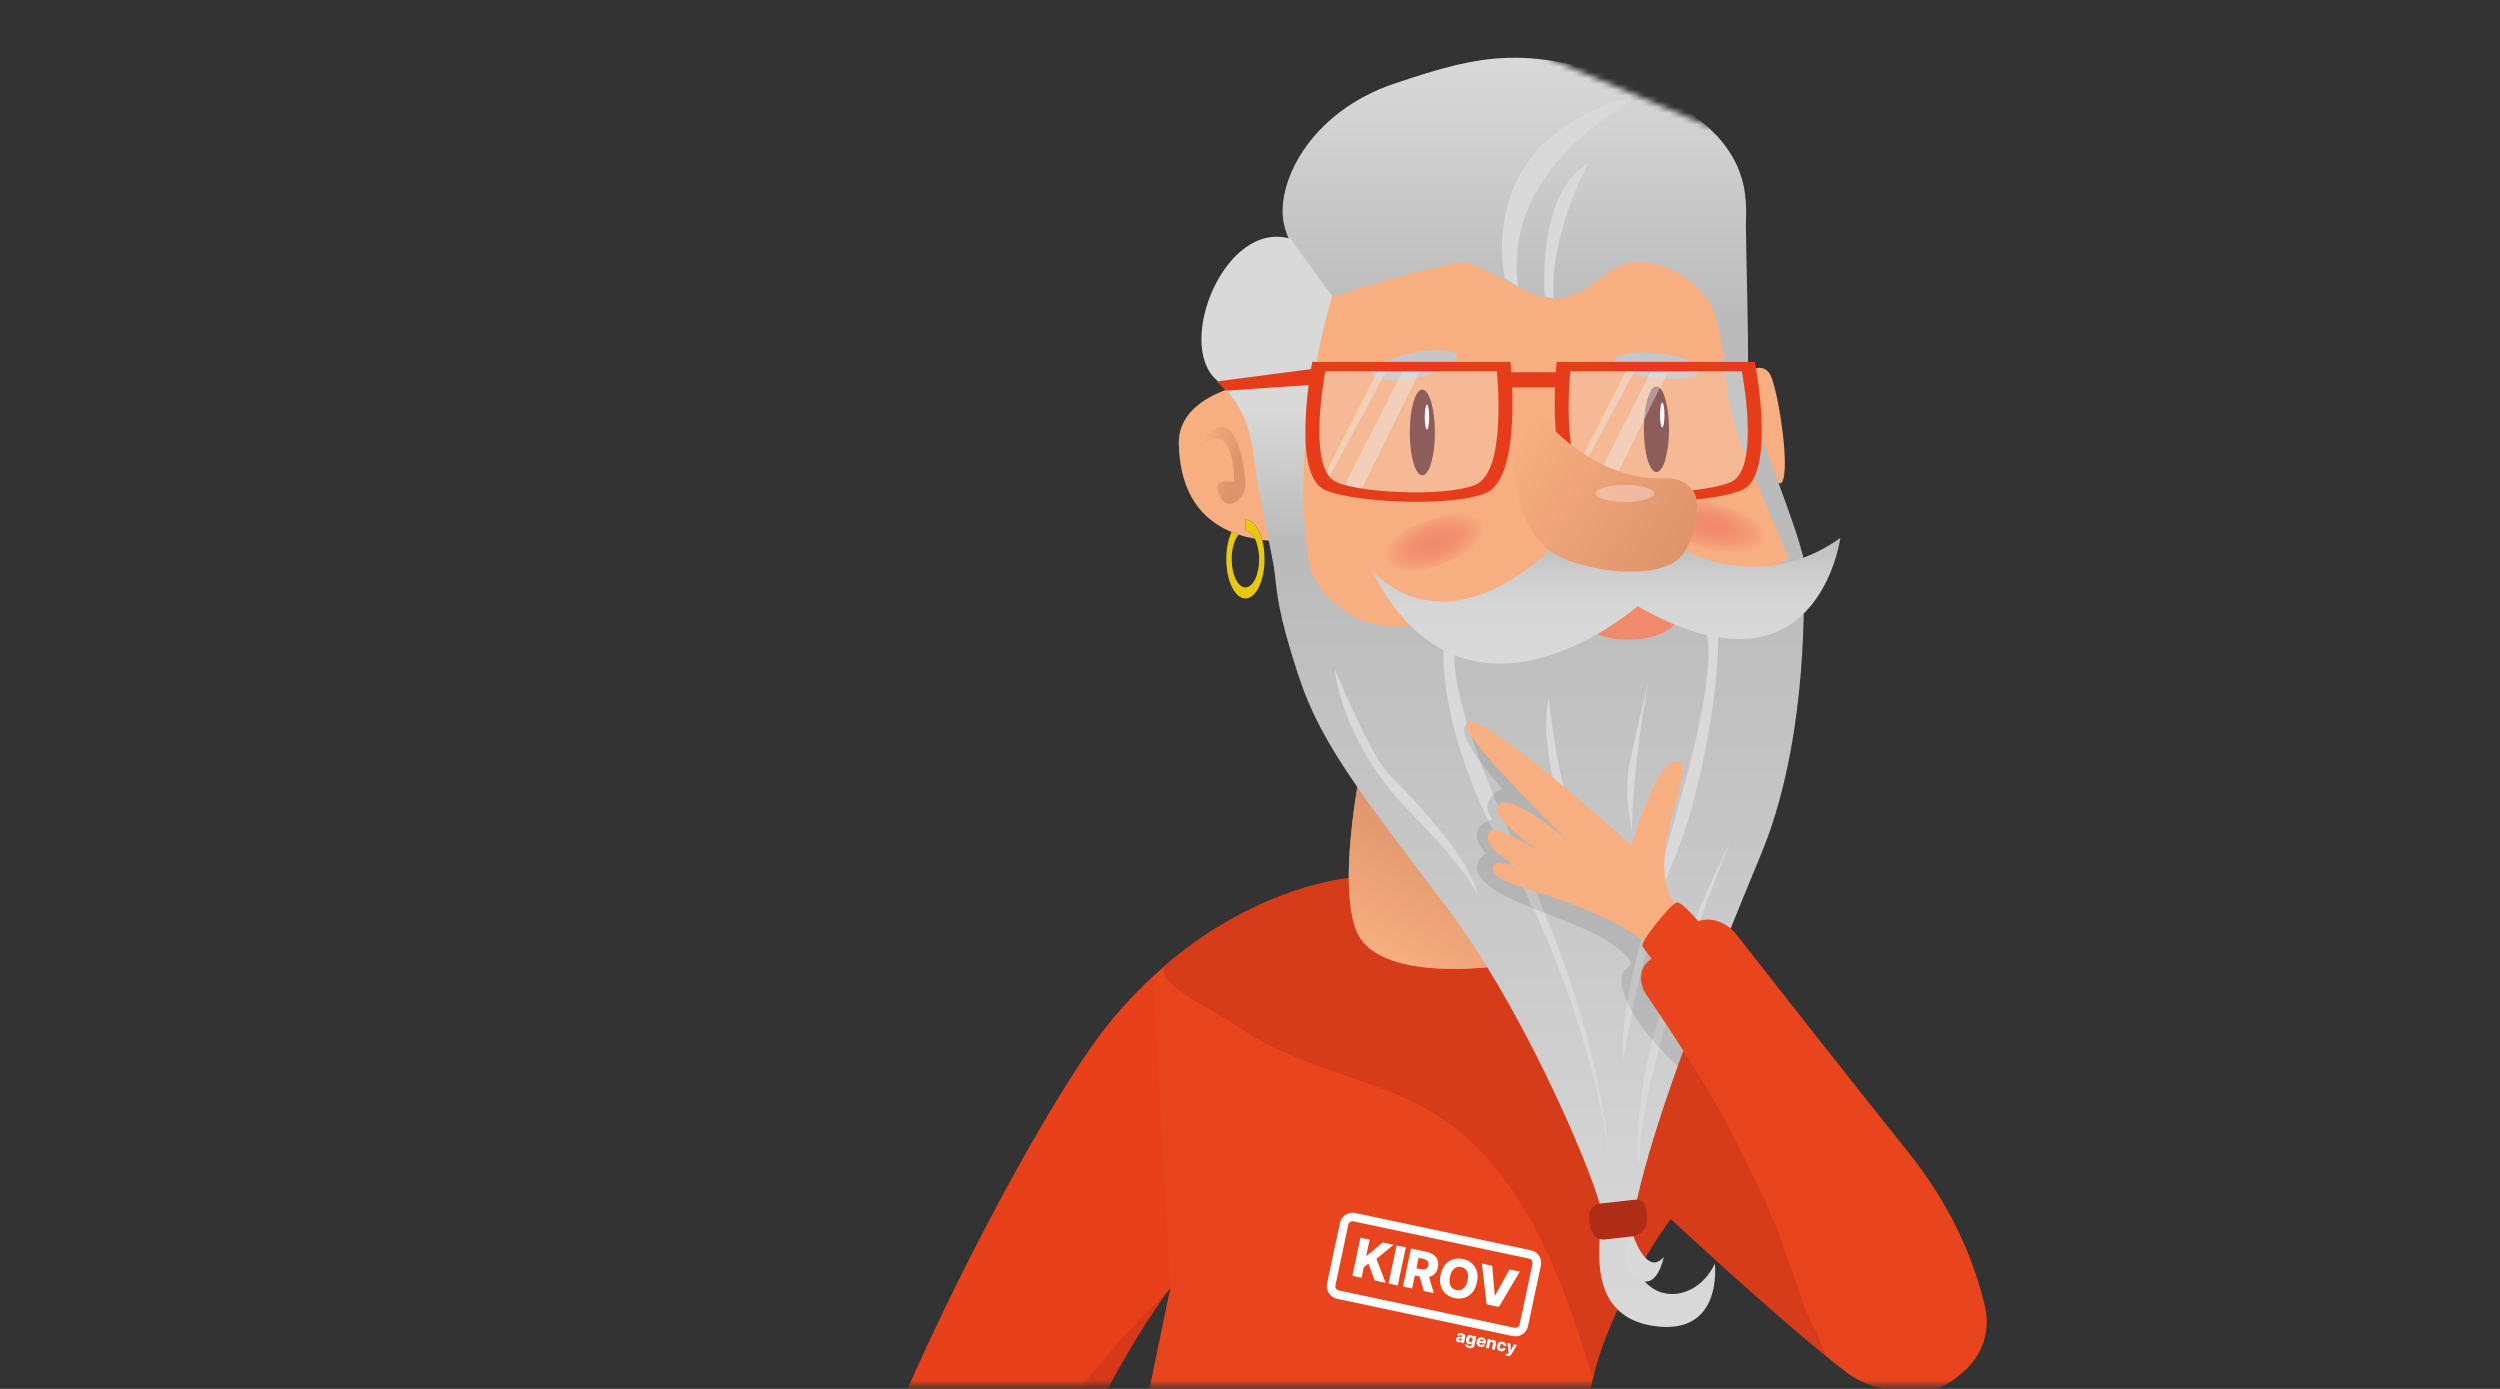 <?xml version="1.0" encoding="UTF-8"?> <svg xmlns="http://www.w3.org/2000/svg" width="432" height="240" viewBox="0 0 432 240" fill="none"><rect x="0" y="0" width="432" height="240" fill="#333333" stroke="none"/> <mask id="mask0" mask-type="alpha" maskUnits="userSpaceOnUse" x="0" y="1" width="432" height="239"> <path d="M0 90.69C0 84.203 4.17 78.451 10.335 76.433L238.589 1.749C242.036 0.621 245.775 0.781 249.114 2.198L422.86 75.936C428.401 78.288 432 83.725 432 89.744V224.446C432 232.73 425.284 239.446 417 239.446H15C6.716 239.446 0 232.73 0 224.446V90.69Z" fill="#F2F0F0"></path> </mask> <g mask="url(#mask0)"> <path d="M339.342 236.801C334.44 242.686 323.957 240.863 319.18 237.222C318.071 236.372 316.859 235.414 315.58 234.379C314.637 233.607 313.661 232.801 312.659 231.962C301.991 223.008 288.701 210.631 288.701 210.631C288.701 210.631 288.697 210.635 288.693 210.646C288.438 210.99 283.3 217.981 279.226 226.927C277.818 230.024 276.531 233.355 275.625 236.727C274.938 239.27 274.465 241.835 274.313 244.334C273.94 250.456 274.417 259.946 275.138 269.232C275.792 277.668 276.646 285.937 277.245 291.357C277.385 292.61 277.659 294.492 277.766 295.408H276.102H275.089H262.779H247.268H236.825H226.382H199.074H192.741H187.381C187.381 295.408 202.02 223.056 202.26 222.52C202.072 222.764 201.883 223.015 201.695 223.271V223.241L201.739 219.459L198.094 182.433L198.427 174.851L199.074 168.881L201.672 166.555C201.687 166.541 201.702 166.526 201.717 166.515L201.72 166.511L202.349 165.949C218.115 152.907 233.12 151.728 233.12 151.728C233.12 151.728 233.069 152.375 233.176 153.661C233.254 154.593 233.949 155.354 234.869 155.502L259.046 159.421L262.779 164.186L264.679 156.711C265.234 157.003 265.792 157.295 266.354 157.587C266.716 157.772 267.079 157.957 267.441 158.138C278.579 163.727 286.786 166.042 293.621 171.357C296.66 173.716 299.425 176.67 302.057 180.766C302.198 180.984 302.589 181.557 303.133 182.34C305.233 185.379 309.595 191.582 310.282 192.584C311.935 194.987 325.132 216.047 327.975 217.822C328.452 218.121 328.906 218.383 329.339 218.62C329.827 218.89 330.285 219.123 330.718 219.33C331.239 219.574 331.727 219.781 332.182 219.958C335.908 221.407 337.476 220.912 339.072 224.897C339.505 225.977 339.745 229.122 340.333 230.076C340.23 230.05 340.137 230.021 340.052 229.991C340.093 230.357 339.963 230.901 339.483 231.688C341.25 232.749 340.1 235.891 339.342 236.801Z" fill="#E8441D"></path> <path d="M233.69 220.457L235.279 220.794L235.656 219.012L236.462 218.343L237.549 221.274L239.449 221.677L237.848 217.533L240.802 215.093L238.932 214.694L236.166 217.012L236.081 216.994L236.673 214.214L235.083 213.877L233.69 220.457ZM242.924 215.548L241.334 215.212L239.937 221.788L241.527 222.125L242.924 215.548ZM242.425 222.313L244.015 222.65L244.491 220.398L245.308 220.572L246.029 223.078L247.763 223.448L246.931 220.653C247.722 220.48 248.277 219.921 248.469 219.016C248.757 217.663 248.014 216.631 246.536 216.317L243.819 215.74L242.425 222.313ZM244.758 219.149L245.138 217.356L245.922 217.522C246.636 217.674 246.953 218.055 246.824 218.664C246.695 219.274 246.255 219.467 245.541 219.315L244.758 219.149ZM255.216 221.596C255.678 219.422 254.558 217.925 252.794 217.552C251.024 217.175 249.401 218.088 248.942 220.261C248.484 222.424 249.589 223.929 251.36 224.306C253.123 224.679 254.754 223.77 255.216 221.596ZM253.593 221.252C253.319 222.539 252.606 223.115 251.656 222.916C250.709 222.716 250.288 221.895 250.561 220.609C250.835 219.322 251.552 218.746 252.499 218.945C253.449 219.145 253.866 219.962 253.593 221.252ZM257.848 218.72L256.07 218.343L256.89 225.389L259.005 225.84L262.62 219.736L260.842 219.359L258.35 223.862L258.295 223.851L257.848 218.72Z" fill="white"></path> <path d="M261.401 230.878L231.025 224.427C229.827 224.172 229.062 222.993 229.317 221.795L231.546 211.308C231.801 210.11 232.98 209.345 234.178 209.6L264.554 216.051C265.752 216.306 266.517 217.485 266.262 218.683L264.033 229.17C263.774 230.368 262.595 231.133 261.401 230.878ZM233.868 211.049C233.468 210.964 233.076 211.219 232.991 211.618L230.762 222.106C230.677 222.505 230.932 222.897 231.332 222.982L261.708 229.433C262.107 229.518 262.499 229.263 262.584 228.863L264.813 218.376C264.898 217.977 264.643 217.585 264.244 217.5L233.868 211.049Z" fill="white"></path> <path d="M252.014 231.936C252.233 231.984 252.403 231.928 252.525 231.788L252.536 231.792L252.488 232.01L252.961 232.109L253.19 231.037C253.26 230.705 253.005 230.45 252.602 230.365C252.177 230.276 251.892 230.439 251.793 230.716L252.251 230.83C252.295 230.734 252.391 230.69 252.525 230.72C252.647 230.745 252.713 230.823 252.691 230.927V230.93C252.669 231.026 252.562 231.026 252.288 230.993C251.963 230.952 251.671 231.012 251.597 231.363C251.53 231.677 251.715 231.873 252.014 231.936ZM252.24 231.64C252.125 231.614 252.055 231.544 252.077 231.437C252.099 231.333 252.192 231.289 252.34 231.3C252.436 231.307 252.554 231.311 252.617 231.293L252.584 231.444C252.554 231.599 252.399 231.677 252.24 231.64ZM253.841 232.949C254.317 233.048 254.687 232.901 254.772 232.501L255.109 230.919L254.61 230.812L254.55 231.082L254.536 231.078C254.506 230.919 254.399 230.745 254.151 230.694C253.822 230.623 253.467 230.816 253.353 231.366C253.238 231.902 253.475 232.195 253.818 232.268C254.051 232.317 254.229 232.243 254.317 232.109L254.336 232.113L254.277 232.39C254.232 232.59 254.096 232.638 253.926 232.601C253.763 232.568 253.682 232.487 253.674 232.383L253.194 232.309C253.175 232.594 253.393 232.856 253.841 232.949ZM254.073 231.943C253.889 231.902 253.815 231.732 253.87 231.477C253.922 231.226 254.062 231.085 254.247 231.122C254.432 231.163 254.502 231.344 254.451 231.599C254.395 231.854 254.255 231.98 254.073 231.943ZM255.796 232.745C256.21 232.834 256.524 232.69 256.65 232.394L256.192 232.283C256.129 232.379 256.014 232.413 255.885 232.387C255.693 232.346 255.6 232.191 255.641 231.999L255.645 231.984L256.698 232.206L256.724 232.08C256.835 231.559 256.58 231.207 256.133 231.111C255.656 231.012 255.279 231.27 255.175 231.762C255.061 232.268 255.297 232.638 255.796 232.745ZM255.704 231.688C255.744 231.533 255.892 231.44 256.059 231.474C256.225 231.511 256.317 231.647 256.288 231.81L255.704 231.688ZM257.467 232.128C257.508 231.947 257.633 231.866 257.792 231.899C257.951 231.932 258.025 232.058 257.985 232.231L257.792 233.137L258.295 233.244L258.51 232.239C258.587 231.884 258.421 231.599 258.088 231.529C257.855 231.481 257.652 231.559 257.541 231.736L257.523 231.732L257.585 231.444L257.108 231.344L256.772 232.923L257.275 233.03L257.467 232.128ZM259.308 233.488C259.752 233.584 260.081 233.385 260.177 232.997L259.707 232.897C259.652 233.06 259.534 233.13 259.397 233.1C259.219 233.063 259.138 232.889 259.197 232.609C259.256 232.331 259.404 232.206 259.578 232.243C259.722 232.272 259.796 232.39 259.781 232.557L260.251 232.657C260.321 232.265 260.092 231.954 259.652 231.858C259.156 231.751 258.787 232.021 258.683 232.505C258.58 232.989 258.809 233.385 259.308 233.488ZM260.454 234.32C260.816 234.398 261.034 234.254 261.175 234.013L262.136 232.413L261.607 232.298L261.075 233.363L261.06 233.359L261.009 232.172L260.484 232.061L260.698 233.817L260.668 233.862C260.595 233.969 260.487 233.947 260.347 233.869L260.158 234.209C260.225 234.25 260.332 234.294 260.454 234.32Z" fill="white"></path> <path opacity="0.4" d="M332.182 219.958C331.727 219.781 331.24 219.574 330.718 219.33C332.175 223.95 335.262 232.235 337.361 234.209C337.916 228.305 334.042 225.1 332.245 220.132C332.223 220.073 332.204 220.013 332.182 219.958Z" fill="#BC2F18"></path> <path opacity="0.4" d="M315.58 234.379C314.637 233.607 313.661 232.801 312.659 231.962C301.991 223.008 288.701 210.631 288.701 210.631C288.701 210.631 288.697 210.635 288.694 210.646C288.439 210.99 283.3 217.981 279.226 226.927C277.818 230.024 276.531 233.355 275.626 236.727C275.441 237.126 275.263 237.507 275.097 237.876C258.477 179.974 236.248 192.954 213.273 176.984C210.767 175.243 204.889 172.452 202.305 169.927C201.029 168.685 200.553 167.509 201.673 166.555C201.687 166.541 201.702 166.526 201.717 166.515L201.721 166.511C201.832 166.419 201.939 166.33 202.05 166.237C202.157 166.149 202.257 166.064 202.349 165.986V165.949C218.116 152.907 233.121 151.728 233.121 151.728C233.121 151.728 233.069 152.375 233.176 153.661C233.254 154.593 233.949 155.354 234.869 155.502L259.046 159.421L262.78 164.186L264.68 156.711C265.234 157.003 265.792 157.295 266.354 157.587C266.717 157.772 267.079 157.957 267.441 158.138C276.143 162.544 285.751 166.592 293.621 171.357C296.66 173.716 299.425 176.67 302.057 180.766C302.198 180.984 302.59 181.557 303.133 182.34C298.294 193.379 310.489 222.147 315.58 234.379Z" fill="#BC2F18"></path> <path d="M235.634 130.257C235.634 130.257 230.813 151.894 234.392 160.84C238.018 169.905 258.413 166.973 258.413 166.973L248.166 134.797L235.634 130.257Z" fill="#F7AE80"></path> <path opacity="0.7" d="M235.634 130.257C235.634 130.257 230.813 151.894 234.392 160.84C238.018 169.905 258.413 166.973 258.413 166.973L248.166 134.797L235.634 130.257Z" fill="url(#paint0_linear)"></path> <path d="M228.862 42.792C228.862 42.792 220.366 87.064 227.582 102.716C230.152 108.284 237.419 109.87 240.998 110.638C244.576 111.404 303.668 120.028 310.437 97.8C310.437 97.8 302.962 82.148 299.898 70.392C296.833 58.637 296.704 44.072 296.704 44.072L228.862 42.792Z" fill="#F7AE80"></path> <path d="M258.816 89.534C259.6 91.585 255.319 95.123 249.256 97.437C243.194 99.752 237.645 99.966 236.861 97.914C236.078 95.863 240.358 92.325 246.421 90.011C252.484 87.693 258.036 87.482 258.816 89.534Z" fill="url(#paint1_radial)"></path> <path d="M306.722 94.133C306.086 96.284 300.415 96.51 294.053 94.635C287.691 92.761 283.048 89.493 283.684 87.342C284.32 85.19 289.991 84.965 296.353 86.839C302.715 88.713 307.354 91.977 306.722 94.133Z" fill="url(#paint2_radial)"></path> <path d="M304.371 147.458C302.367 152.305 300.297 157.343 298.256 162.419C296.659 166.397 295.085 170.404 293.573 174.356C292.297 177.69 291.07 180.988 289.917 184.204V184.207C286.867 192.736 284.346 200.702 282.871 207.29C282.701 208.066 282.542 208.82 282.397 209.556C282.12 210.986 281.972 212.299 281.939 213.504C281.935 213.552 281.935 213.604 281.935 213.652C281.854 217.227 282.778 219.796 284.216 221.43C287.551 225.23 293.65 223.951 296.323 218.369C296.323 218.369 297.857 231.019 285.591 229.104C276.442 227.673 276.035 219.559 276.42 214.099C276.553 212.24 276.775 210.687 276.775 209.811C276.775 209.467 276.649 208.846 276.409 207.992C274.66 201.789 266.853 183.176 256.997 167.136C254.58 163.203 252.04 159.425 249.434 156.02C242.964 147.569 238.185 141.266 234.547 136.013C229.276 128.398 226.403 122.982 224.263 116.413C220.762 105.659 220.677 102.61 220.196 98.296C220.185 98.203 220.174 98.107 220.163 98.011L226.082 98.181L226.222 98.184C226.222 98.184 226.303 98.395 226.477 98.761C227.575 101.05 232.347 109.326 243.427 108.173C256.269 106.831 272.302 107.278 272.302 107.278C272.302 107.278 284.312 112.325 292.172 104.658L309.18 96.565L309.354 96.48L309.768 96.358L311.487 95.848L311.513 95.841C311.513 95.841 311.517 95.889 311.52 95.989C311.542 96.336 311.598 97.312 311.642 98.783C311.89 106.768 311.82 129.459 304.371 147.458Z" fill="url(#paint3_linear)"></path> <path d="M294.663 108.72C294.663 108.72 297.347 112.746 291.022 135.743C284.697 158.74 279.906 172.348 280.482 183.08C280.482 183.08 284.7 158.933 289.299 148.39C293.898 137.85 297.539 116.96 296.774 108.528C296.009 100.096 294.663 108.72 294.663 108.72Z" fill="#D9D9D9"></path> <path d="M282.109 213.201C282.109 213.201 284.504 220.772 287.506 217.193C287.506 217.193 286.371 223.038 283.163 221.027C279.954 219.016 280.911 215.326 280.911 215.326L282.109 213.201Z" fill="#D9D9D9"></path> <path d="M281.98 213.648L277.359 214.173C275.64 214.361 274.856 212.938 274.668 211.219H274.634C274.446 209.5 274.956 208.14 276.671 207.951L282.512 207.308C284.231 207.12 284.408 208.543 284.597 210.262V210.295C284.789 212.01 283.699 213.456 281.98 213.648Z" fill="#AF2C17"></path> <path d="M249.485 111.773C249.485 111.773 247.9 125.584 260.738 148.774C273.577 171.964 277.987 196.303 277.987 201.094C277.987 201.094 277.987 181.353 263.422 149.731C248.857 118.11 251.541 112.55 251.541 112.55L249.485 111.773Z" fill="#D9D9D9"></path> <path d="M230.651 115.618C230.651 115.618 231.608 128.076 243.682 140.342C255.755 152.608 255.371 155.291 255.371 155.291C255.371 155.291 256.077 149.865 240.04 133.828C236.784 130.568 230.651 115.618 230.651 115.618Z" fill="#D9D9D9"></path> <path d="M267.64 120.601C267.64 120.601 265.725 126.35 269.747 139.957C273.773 153.565 274.73 154.522 274.923 157.591C275.115 160.655 273.196 143.599 271.089 138.619C268.982 133.64 267.64 120.601 267.64 120.601Z" fill="#D9D9D9"></path> <path d="M284.889 117.533C284.889 117.533 282.782 126.158 281.632 131.714C280.482 137.27 282.016 143.595 282.016 143.595C282.016 143.595 281.82 134.59 284.889 117.533Z" fill="#D9D9D9"></path> <path d="M299.007 145.388C299.007 145.388 286.486 170.559 283.932 187.294C282.109 199.234 283.355 201.475 283.355 201.475C283.355 201.475 281.629 188.636 299.007 145.388Z" fill="#D9D9D9"></path> <path d="M301.561 64.511C301.561 64.511 304.755 62.082 306.034 65.021C307.313 67.96 309.358 80.865 307.949 83.29C306.544 85.719 300.796 69.365 300.796 69.365L301.561 64.511Z" fill="#F7AE80"></path> <path d="M218.096 93.301C217.531 91.216 216.448 89.811 215.202 89.811H215.191V91.734H215.202C215.838 91.734 216.425 92.251 216.851 93.098C217.294 93.989 217.579 95.231 217.579 96.617C217.579 99.319 216.518 101.504 215.202 101.504C213.897 101.504 212.836 99.319 212.836 96.617C212.836 94.794 213.32 93.209 214.041 92.38C213.616 92.24 213.213 92.088 212.817 91.926C212.252 93.149 211.908 94.798 211.908 96.621C211.908 100.373 213.383 103.419 215.206 103.419C217.035 103.419 218.514 100.373 218.514 96.621C218.51 95.415 218.359 94.281 218.096 93.301Z" fill="#E8C812"></path> <path d="M215.195 89.811V91.734H215.206C215.842 91.734 216.429 92.251 216.855 93.098C215.853 92.906 214.914 92.673 214.041 92.381C213.616 92.24 213.213 92.088 212.818 91.926C206.263 89.216 203.886 83.512 203.694 76.773C203.443 68.075 216.075 66.234 216.075 66.234L219.727 93.482C219.172 93.43 218.625 93.371 218.097 93.301C217.531 91.216 216.448 89.811 215.202 89.811H215.195V89.811Z" fill="#F7AE80"></path> <path opacity="0.7" d="M213.291 83.386C213.291 83.386 209.15 82.144 210.736 85.627C212.148 88.724 214.965 86.085 215.165 84.333C215.464 81.686 213.398 66.241 206.319 78.381C206.319 78.381 212.947 69.96 213.291 83.386Z" fill="url(#paint4_linear)"></path> <path d="M300.027 74.222C297.217 66.174 298.622 55.698 294.279 50.715C289.935 45.732 283.547 44.453 280.098 45.861C276.649 47.266 273.858 51.45 268.472 51.609C264.128 51.739 255.175 44.785 252.247 45.347C242.28 47.262 230.399 51.225 230.399 51.225C230.399 51.225 223.246 45.347 221.837 38.575C220.429 31.802 226.181 19.411 241.001 14.428C255.821 9.445 264.638 7.275 284.057 15.322C303.476 23.37 301.69 34.871 301.69 38.959C301.69 43.048 302.33 63.361 301.946 66.685C301.561 70.008 312.167 94.281 311.783 97.989C311.398 101.696 309.354 96.968 309.354 96.968C309.354 96.968 302.696 81.86 300.027 74.222Z" fill="url(#paint5_linear)"></path> <path d="M230.211 51.177C230.211 51.177 222.093 77.032 226.625 99.519H220.429C220.429 99.519 218.385 88.817 217.427 84.189C216.278 78.633 217.172 71.986 210.145 65.598C203.117 59.21 211.742 37.935 222.984 41.259L230.211 51.177Z" fill="url(#paint6_linear)"></path> <path d="M260.036 48.031C260.036 48.031 253.903 22.734 284.312 16.217C284.312 16.217 259.271 27.588 262.335 49.565L260.036 48.031Z" fill="#D9D9D9"></path> <path d="M266.938 51.225C266.938 51.225 265.404 33.336 274.475 28.227C274.475 28.227 267.703 40.364 268.472 51.609L266.938 51.225Z" fill="#D9D9D9"></path> <path d="M245.778 82.144C246.978 82.144 247.952 78.826 247.952 74.732C247.952 70.639 246.978 67.32 245.778 67.32C244.577 67.32 243.604 70.639 243.604 74.732C243.604 78.826 244.577 82.144 245.778 82.144Z" fill="#753938"></path> <path d="M246.576 74.222C246.789 74.222 246.961 73.257 246.961 72.067C246.961 70.877 246.789 69.912 246.576 69.912C246.364 69.912 246.192 70.877 246.192 72.067C246.192 73.257 246.364 74.222 246.576 74.222Z" fill="white"></path> <path d="M244.944 65.238C248.953 64.408 252.006 62.783 251.763 61.607C251.519 60.432 248.072 60.151 244.064 60.98C240.055 61.81 237.002 63.435 237.246 64.611C237.489 65.786 240.936 66.067 244.944 65.238Z" fill="#C7C6C6"></path> <path d="M286.231 81.575C287.432 81.575 288.405 78.256 288.405 74.163C288.405 70.069 287.432 66.751 286.231 66.751C285.031 66.751 284.057 70.069 284.057 74.163C284.057 78.256 285.031 81.575 286.231 81.575Z" fill="#753938"></path> <path d="M287.237 73.875C287.449 73.875 287.621 72.91 287.621 71.72C287.621 70.529 287.449 69.564 287.237 69.564C287.024 69.564 286.852 70.529 286.852 71.72C286.852 72.91 287.024 73.875 287.237 73.875Z" fill="white"></path> <path d="M293.663 63.998C293.795 62.804 290.603 61.473 286.534 61.023C282.465 60.574 279.06 61.177 278.928 62.37C278.796 63.563 281.988 64.895 286.057 65.345C290.126 65.794 293.531 65.191 293.663 63.998Z" fill="#C7C6C6"></path> <path opacity="0.2" d="M228.31 63.468L226.303 73.368L227.283 81.586L230.41 84.481L239.33 85.93L250.491 85.741L256.513 84.2L259.082 80.044C259.082 80.044 259.921 71.686 259.921 71.405C259.921 71.124 259.733 63.653 259.733 63.653L254.783 63.091L228.31 63.468Z" fill="#EFEFEF"></path> <path opacity="0.4" d="M238.325 63.609L228.824 82.284L228.939 83.804L239.844 63.631L238.325 63.609Z" fill="#EFEFEF"></path> <path opacity="0.4" d="M242.809 63.28L232.115 84.388L235.105 84.902L245.704 63.376L242.809 63.28Z" fill="#EFEFEF"></path> <path opacity="0.2" d="M301.62 63.468L303.628 73.368L302.648 81.586L299.52 84.481L290.6 85.93L279.44 85.741L273.418 84.2L270.849 80.044C270.849 80.044 270.01 71.686 270.01 71.405C270.01 71.124 270.198 63.653 270.198 63.653L275.148 63.091L301.62 63.468Z" fill="#EFEFEF"></path> <path opacity="0.4" d="M281.24 63.609L271.736 82.284L271.854 83.804L282.756 63.631L281.24 63.609Z" fill="#EFEFEF"></path> <path opacity="0.4" d="M285.721 63.28L275.03 84.388L278.017 84.902L288.619 63.376L285.721 63.28Z" fill="#EFEFEF"></path> <path d="M301.568 84.366C300.282 85.212 297.04 85.904 293.118 86.31C292.981 85.73 292.767 85.19 292.456 84.713C295.746 84.359 298.456 83.767 299.543 83.053C304.086 80.059 300.988 64.16 300.988 64.16H271.355C271.355 64.16 270.597 71.22 271.496 76.921C270.339 76.026 269.44 75.209 268.838 74.618C268.331 68.681 268.989 62.529 268.989 62.529H303.239C303.243 62.529 306.818 80.906 301.568 84.366Z" fill="#E73C1A"></path> <path d="M260.176 64.319H269.425L269.307 66.943H260.657C260.653 66.943 260.176 64.378 260.176 64.319Z" fill="#E73C1A"></path> <path d="M227.279 63.683L210.256 65.908L211.845 67.501L227.12 66.466L227.279 63.683Z" fill="#E73C1A"></path> <path d="M261.008 62.529H226.758C226.758 62.529 223.179 80.906 228.429 84.37C231.952 86.695 250.269 87.83 256.712 85.205C263.156 82.577 261.008 62.529 261.008 62.529ZM254.931 83.778C249.352 86.048 233.512 85.064 230.458 83.053C225.915 80.059 229.013 64.16 229.013 64.16H258.646C258.646 64.16 260.505 81.505 254.931 83.778Z" fill="#E73C1A"></path> <path d="M270.073 104.302C270.073 104.302 273.137 110.117 280.165 110.498C287.192 110.882 289.554 108.006 290.704 106.472C291.854 104.938 293.196 101.552 293.196 101.552L282.974 96.761L270.073 104.302Z" fill="#F18A6D"></path> <path d="M236.843 98.229C236.843 98.229 248.476 113.674 269.252 93.819L290.63 94.835C290.63 94.835 303.975 102.935 318.008 92.965C318.008 92.965 314.097 122.535 282.993 104.746C282.993 104.746 253.134 130.937 236.843 98.229Z" fill="url(#paint7_linear)"></path> <path d="M290.445 96.199C287.761 99.267 279.204 99.778 271.026 96.839C262.853 93.9 261.581 84.325 261.467 79.305C261.348 74.174 260.897 68.596 263.707 68.98C266.516 69.361 267.962 73.712 267.962 73.712C267.962 73.712 268.269 74.063 268.845 74.618C269.448 75.206 270.346 76.026 271.503 76.921C274.941 79.579 280.645 82.887 287.51 82.654C290.072 82.569 291.621 83.405 292.464 84.713C292.774 85.19 292.989 85.73 293.125 86.311C293.902 89.649 292.068 94.34 290.445 96.199Z" fill="#F7AE80"></path> <path opacity="0.7" d="M290.444 96.199C287.76 99.267 279.202 99.778 271.025 96.839C262.852 93.9 261.72 84.418 261.606 79.398C261.488 74.266 260.896 68.596 263.706 68.98C266.515 69.361 267.96 73.712 267.96 73.712C267.96 73.712 268.267 74.063 268.844 74.618C269.447 75.206 270.345 76.026 271.502 76.921C274.94 79.579 280.644 82.887 287.509 82.654C290.071 82.569 291.62 83.405 292.462 84.713C292.773 85.19 292.987 85.73 293.124 86.311C293.9 89.649 292.067 94.34 290.444 96.199Z" fill="url(#paint8_linear)"></path> <path opacity="0.5" d="M280.801 86.739C283.587 86.739 285.847 86.082 285.847 85.272C285.847 84.461 283.587 83.804 280.801 83.804C278.014 83.804 275.755 84.461 275.755 85.272C275.755 86.082 278.014 86.739 280.801 86.739Z" fill="#FBD8CF"></path> <path d="M199.214 168.755L202.231 222.513C202.053 222.749 201.876 222.993 201.694 223.241C190.242 239.008 175.267 270.97 172.901 287.368C172.472 290.329 172.457 292.78 172.945 294.54C174.036 298.466 177.248 304.399 181.056 310.573C186.786 319.866 193.857 329.703 197.044 334.054C198.005 335.366 197.817 337.189 196.611 338.279L190.564 343.754C189.469 344.741 187.843 344.852 186.634 344.013C176.919 337.311 136.861 307.855 142.151 281.538C142.835 278.145 143.833 274.378 145.087 270.345C152.206 247.392 167.555 215.825 179.754 194.924C184.287 187.154 188.39 180.862 191.469 177.028C194.748 172.955 198.279 169.443 201.672 166.555C201.687 166.541 201.702 166.526 201.717 166.515C201.828 166.422 201.938 166.33 202.049 166.238C202.157 166.149 202.256 166.064 202.349 165.986C202.404 165.938 199.159 168.799 199.214 168.755Z" fill="#E7401A"></path> <path opacity="0.4" d="M172.945 294.539C174.035 298.465 177.248 304.399 181.056 310.572C177.392 307.752 173.041 303.563 171.248 298.58C167.884 289.242 166.953 278.222 174.424 259.916C181.895 241.61 201.694 223.241 201.694 223.241C190.242 239.007 175.266 270.969 172.901 287.368C172.472 290.329 172.457 292.78 172.945 294.539Z" fill="#BC2F18"></path> <path opacity="0.1" d="M293.573 174.354C292.298 177.689 291.07 180.986 289.917 184.202C289.318 183.659 288.094 182.52 286.712 181.023C286.342 180.617 285.954 180.184 285.562 179.729C284.324 178.28 283.056 176.609 282.061 174.872C281.736 174.306 281.44 173.733 281.189 173.157C280.956 172.643 280.756 172.129 280.597 171.615C278.638 165.309 284.801 168.532 279.899 164.144C277.06 161.601 271.825 159.667 266.923 157.767C266.25 157.508 265.585 157.246 264.934 156.987C262.125 155.863 259.567 154.725 257.811 153.449C252.676 149.712 256.739 147.52 256.739 147.52C253.659 143.838 255.914 142.359 257.19 141.856C257.596 141.694 257.903 141.635 257.903 141.635C256.384 139.642 257.101 138.212 258.021 137.335C258.739 136.651 259.585 136.311 259.585 136.311C257.981 134.459 256.746 132.914 255.803 131.62C251.863 126.234 252.975 125.266 253.574 125.096C253.722 125.051 253.841 125.059 253.841 125.059L266.823 138.507L287.37 159.054L290.131 165.863L290.808 167.527L293.573 174.354Z" fill="#010202"></path> <path d="M289.143 155.724C283.916 147.458 293.797 132.035 289.772 131.495C286.334 131.037 281.92 146.098 281.92 146.098C281.92 146.098 255.311 121.947 253.396 124.941C252.065 127.022 270.66 144.996 270.66 144.996C270.66 144.996 260.819 136.704 259 139.018C256.948 141.625 268.205 148.526 268.205 148.526C268.205 148.526 258.268 141.883 257.318 143.783C255.499 147.428 266.22 151.687 266.22 151.687C266.22 151.687 258.324 147.451 257.946 149.879C257.351 153.731 272.157 153.661 285.476 163.579C298.795 173.498 290.504 157.872 289.143 155.724Z" fill="#F7AE80"></path> <path d="M286.12 166.478C286.12 166.478 284.187 164.256 283.814 163.487C283.436 162.718 288.86 155.968 289.813 155.946C290.767 155.923 293.717 159.495 293.717 159.495L286.12 166.478Z" fill="#E8441D"></path> <path d="M324.211 238.974C324.781 239.207 327.52 238.845 328.123 239.055C328.193 239.078 328.263 239.104 328.337 239.129C336.61 241.932 344.721 234.679 343.105 226.228C343.072 226.047 343.035 225.869 342.991 225.692C342.932 225.455 342.876 225.219 342.817 224.982C340.743 216.675 336.762 207.903 329.845 199.231C318.315 184.773 308.637 172.455 302.667 164.818C301.687 163.565 300.807 162.437 300.035 161.446C298.02 158.862 294.375 158.105 292.312 159.838L284.845 166.112C283.255 167.45 283.126 169.868 284.531 171.938C285.448 173.287 286.571 174.954 287.802 176.814C288.479 177.838 289.192 178.925 289.921 180.048C293.34 185.331 297.1 191.434 299.417 196.088C303.085 203.467 308.264 213.581 310.811 222.842C310.826 222.886 310.822 222.893 310.833 222.934C312.822 230.283 317.158 236.109 324.211 238.974Z" fill="#E8441D"></path> </g> <defs> <linearGradient id="paint0_linear" x1="238.216" y1="165.246" x2="250.076" y2="142.851" gradientUnits="userSpaceOnUse"> <stop stop-color="#F7AE80"></stop> <stop offset="1" stop-color="#D48963"></stop> </linearGradient> <radialGradient id="paint1_radial" cx="0" cy="0" r="1" gradientUnits="userSpaceOnUse" gradientTransform="translate(247.835 93.709) rotate(-19.614) scale(8.974 4.39)"> <stop stop-color="#F18A6D"></stop> <stop offset="0.336" stop-color="#F28D6F"></stop> <stop offset="0.611" stop-color="#F39673"></stop> <stop offset="0.865" stop-color="#F5A47B"></stop> <stop offset="1" stop-color="#F7AE80"></stop> </radialGradient> <radialGradient id="paint2_radial" cx="0" cy="0" r="1" gradientUnits="userSpaceOnUse" gradientTransform="translate(295.206 90.728) rotate(13.875) scale(10.938 4.447)"> <stop stop-color="#F18A6D"></stop> <stop offset="0.317" stop-color="#F28D6F"></stop> <stop offset="0.578" stop-color="#F39673"></stop> <stop offset="0.818" stop-color="#F5A47B"></stop> <stop offset="0.945" stop-color="#F7AE80"></stop> </radialGradient> <linearGradient id="paint3_linear" x1="265.936" y1="229.301" x2="265.936" y2="95.841" gradientUnits="userSpaceOnUse"> <stop stop-color="#D9D9D9"></stop> <stop offset="1" stop-color="#BBBBBB"></stop> </linearGradient> <linearGradient id="paint4_linear" x1="206.544" y1="78.769" x2="213.67" y2="81.008" gradientUnits="userSpaceOnUse"> <stop stop-color="#F7AE80"></stop> <stop offset="1" stop-color="#D48963"></stop> </linearGradient> <linearGradient id="paint5_linear" x1="266.711" y1="9.976" x2="266.711" y2="54.923" gradientUnits="userSpaceOnUse"> <stop stop-color="#D9D9D9"></stop> <stop offset="1" stop-color="#BBBBBB"></stop> </linearGradient> <linearGradient id="paint6_linear" x1="218.446" y1="70.531" x2="217.785" y2="93.127" gradientUnits="userSpaceOnUse"> <stop stop-color="#D9D9D9"></stop> <stop offset="1" stop-color="#BBBBBB"></stop> </linearGradient> <linearGradient id="paint7_linear" x1="277.426" y1="114.673" x2="277.426" y2="92.965" gradientUnits="userSpaceOnUse"> <stop stop-color="#D9D9D9"></stop> <stop offset="0.427" stop-color="#D7D7D7"></stop> <stop offset="0.709" stop-color="#CECECE"></stop> <stop offset="0.947" stop-color="#C0BFBF"></stop> <stop offset="1" stop-color="#BBBBBB"></stop> </linearGradient> <linearGradient id="paint8_linear" x1="261.852" y1="77.474" x2="290.162" y2="96.441" gradientUnits="userSpaceOnUse"> <stop stop-color="#F7AE80"></stop> <stop offset="1" stop-color="#D48963"></stop> </linearGradient> </defs> </svg> 